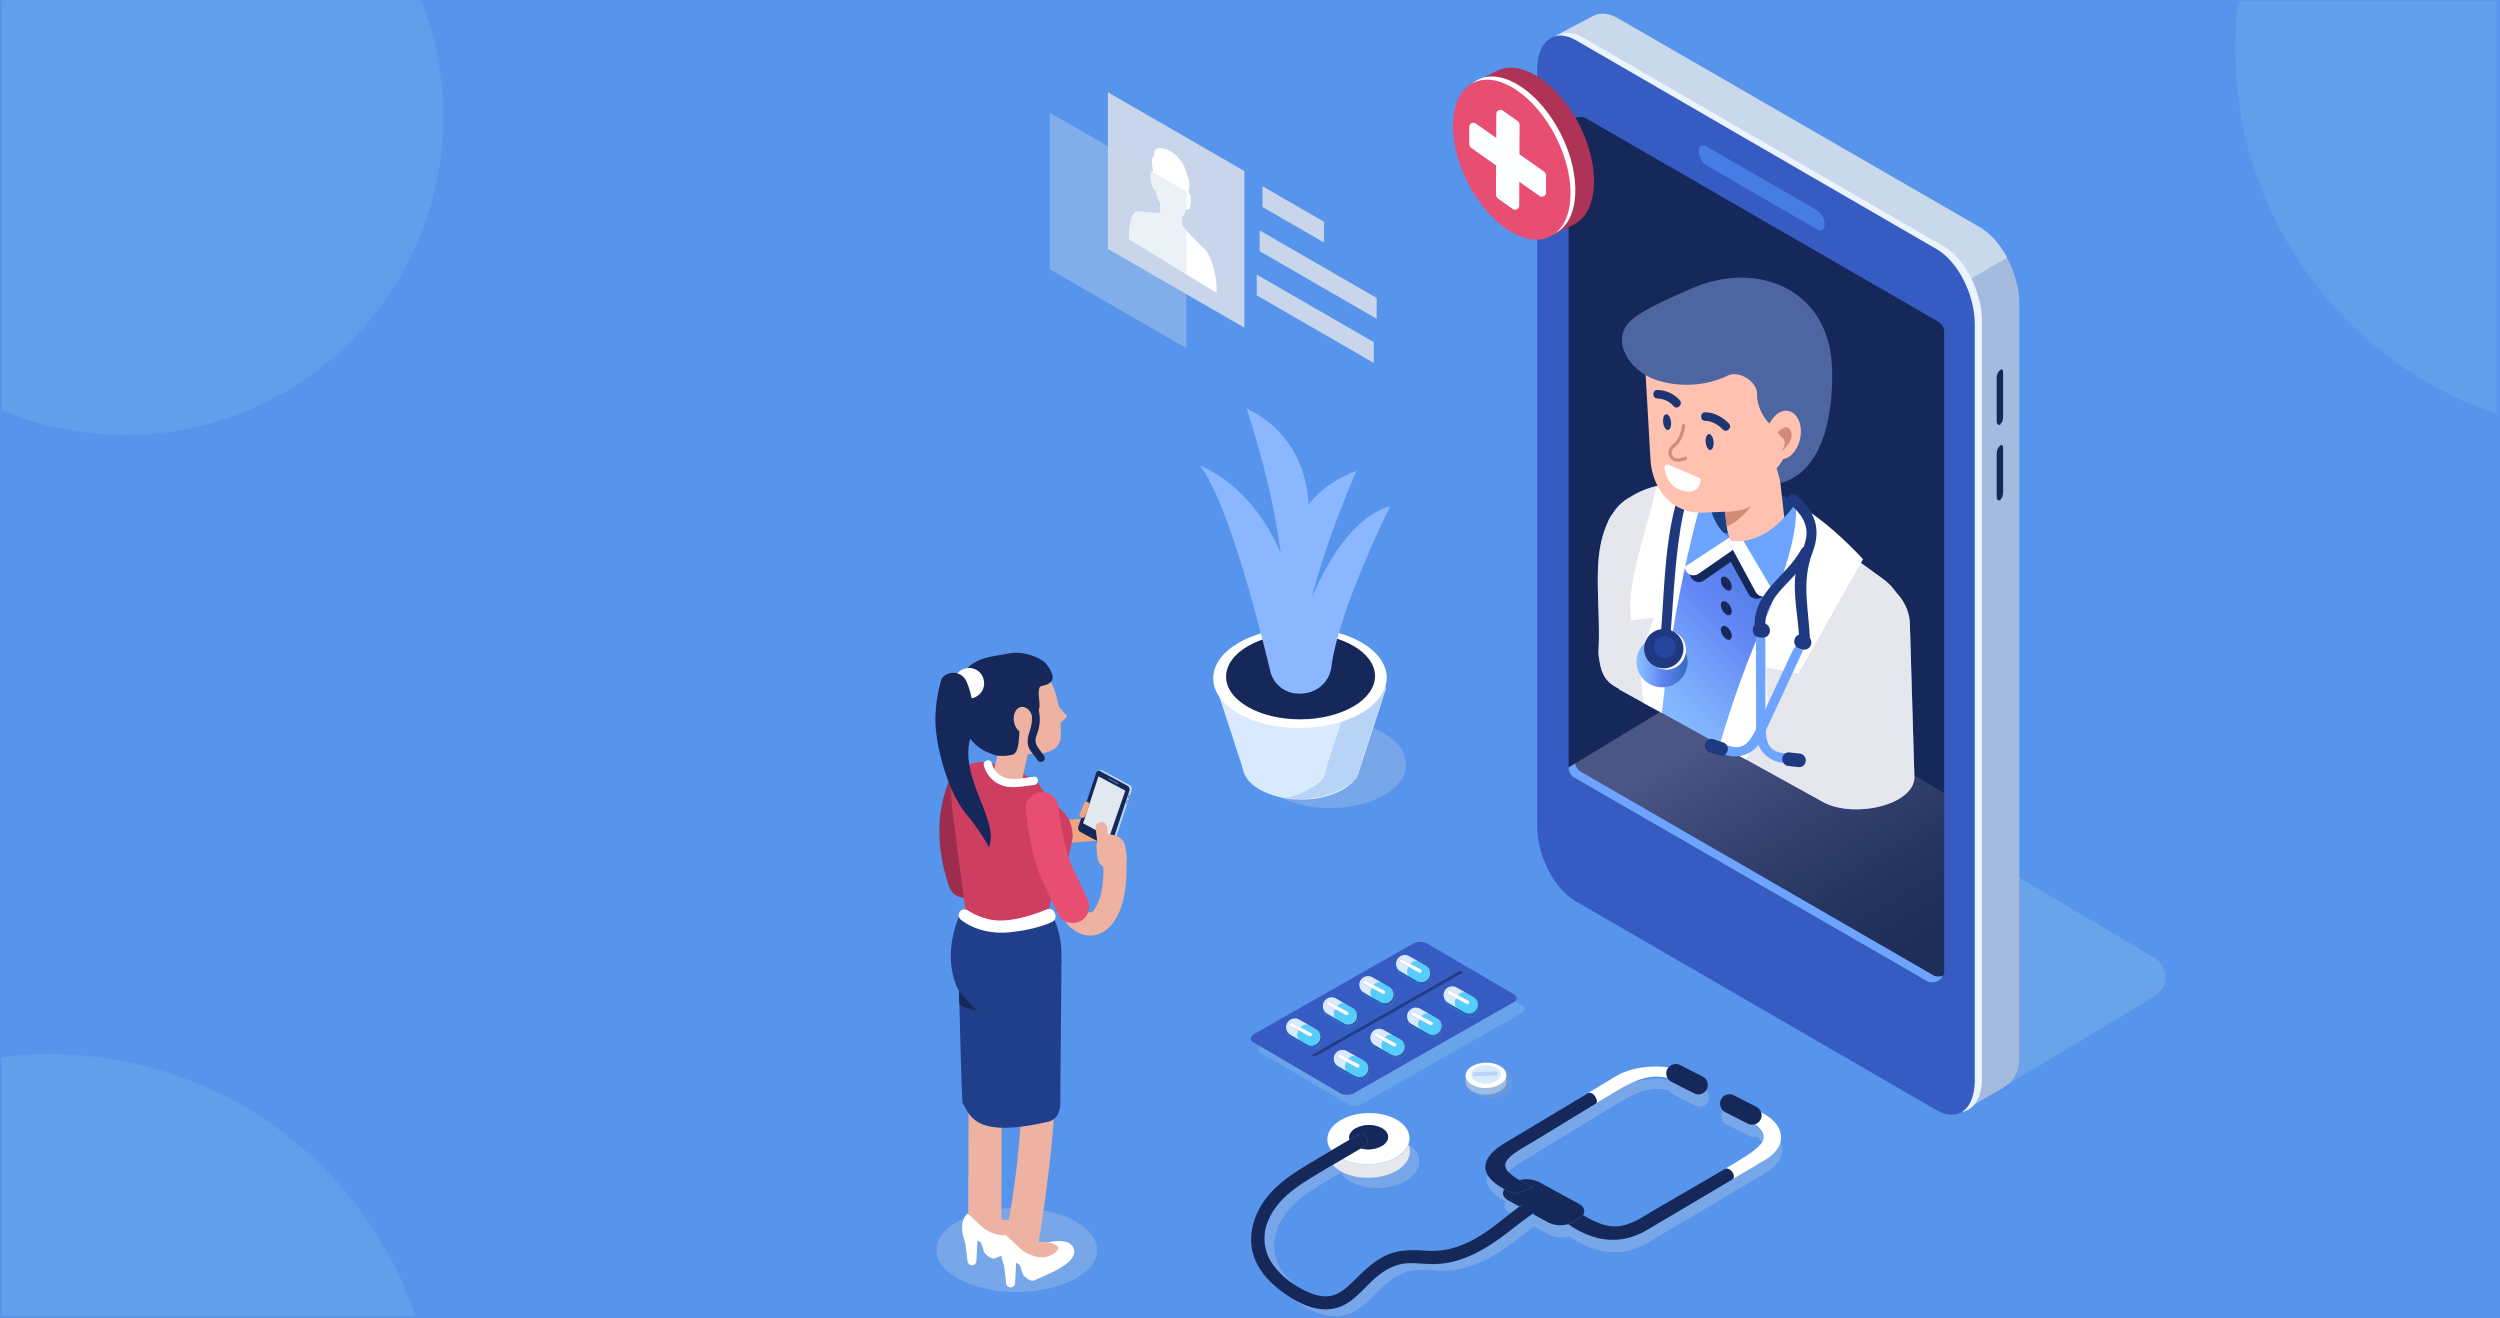 <svg xmlns="http://www.w3.org/2000/svg" xmlns:xlink="http://www.w3.org/1999/xlink" viewBox="0 0 1201.29 633.43"><defs><style>.cls-1{isolation:isolate;}.cls-2{fill:#5794eb;}.cls-3{fill:#c8d5eb;}.cls-4{fill:#88bdeb;}.cls-23,.cls-24,.cls-4{opacity:0.36;}.cls-23,.cls-31,.cls-4,.cls-50{mix-blend-mode:multiply;}.cls-5{fill:#a4bbde;}.cls-24,.cls-6{fill:#cad8eb;}.cls-7{fill:#ebf3ff;}.cls-8{fill:#365bc2;}.cls-9{fill:#152859;}.cls-10{fill:url(#linear-gradient);}.cls-11{fill:#467de4;}.cls-12{fill:#ff619a;}.cls-13{fill:url(#linear-gradient-2);}.cls-14{fill:#e6e6ed;}.cls-15{fill:#174082;}.cls-16{fill:#6ca4ff;}.cls-17{fill:#fcfeff;}.cls-18{fill:#ffc2b0;}.cls-19{fill:#d18b77;}.cls-20{fill:#af3356;}.cls-21{fill:#fff;}.cls-22{fill:#e84d72;}.cls-23{fill:#73b3eb;}.cls-25{fill:#1e3980;}.cls-26{fill:url(#linear-gradient-3);}.cls-27{fill:#fbfbff;}.cls-28{fill:#4d65a1;}.cls-29{fill:#1d3570;}.cls-30{fill:#25469e;}.cls-31{fill:#a8c4e5;}.cls-31,.cls-50{opacity:0.4;}.cls-32{fill:#d9eaff;}.cls-33{fill:#b7d4f7;}.cls-34{fill:#8ab7ff;}.cls-35{fill:#edb2a1;}.cls-36{fill:#203e8a;}.cls-37{fill:#9c2d4c;}.cls-38{fill:#f0a581;}.cls-39{fill:#bbd6f2;}.cls-40{fill:#45446c;}.cls-41{fill:#e1e8ef;}.cls-42{fill:#ce3e61;}.cls-43{fill:#e9e8e6;}.cls-44{fill:#2a61ba;}.cls-45{fill:#06199c;}.cls-46{fill:#3b4896;}.cls-47{fill:#55cdff;}.cls-48{fill:#e5e5e5;}.cls-49{fill:#1369aa;}.cls-50{fill:#809fc4;}.cls-51{fill:#9cbce3;}</style><linearGradient id="linear-gradient" x1="907.2" y1="485.24" x2="817.39" y2="329.69" gradientUnits="userSpaceOnUse"><stop offset="0.12" stop-color="#1e2e59"/><stop offset="0.33" stop-color="#263560"/><stop offset="0.66" stop-color="#3b4775"/><stop offset="0.87" stop-color="#4c5685"/></linearGradient><linearGradient id="linear-gradient-2" x1="802.25" y1="356.87" x2="893.11" y2="266.02" gradientUnits="userSpaceOnUse"><stop offset="0" stop-color="#88beff"/><stop offset="0.14" stop-color="#80b3fd"/><stop offset="0.37" stop-color="#6c96f8"/><stop offset="0.48" stop-color="#6186f5"/><stop offset="0.99" stop-color="#366bc1"/></linearGradient><linearGradient id="linear-gradient-3" x1="786.39" y1="317.98" x2="810.91" y2="317.98" gradientTransform="translate(11.59 -27.7) rotate(2)" xlink:href="#linear-gradient-2"/></defs><title>CARES-Act</title><g class="cls-1"><g id="Layer_2" data-name="Layer 2"><g id="Layer_1-2" data-name="Layer 1"><rect class="cls-2" width="1201.29" height="633.43"/><polygon class="cls-3" points="597.94 157.45 532.35 119.58 532.35 44.32 597.94 82.19 597.94 157.45"/><path class="cls-4" d="M955.67,526.59l79.89-48a10.66,10.66,0,0,0-.16-18.23L798.51,319.54,767.38,418Z"/><path class="cls-5" d="M944.11,533.3,777.61,422.87c-10.42-6-18.86-22.14-18.86-36V23.43c0-13.88,8.44-20.26,18.86-14.25L951.45,109.55c10.42,6,18.86,22.14,18.86,36V507.27c0,9.14-3.42,13-9.17,16.26Z"/><path class="cls-6" d="M847.81,191.9s-89.14,208.47-89.14,194.59L744,19,765.88,7.47c3.21-1.52,7.25-1.19,11.65,1.35L951.37,109.19c5.09,2.94,9.7,8.28,13.09,14.61Z"/><path class="cls-7" d="M933.94,532.12,760.52,431.75c-10.41-6-18.42-22.15-18.42-36V32.31c0-13.89,8.22-20.27,18.63-14.26L934.05,118.42c10.41,6,18.33,22.14,18.33,36V517.86C952.38,531.75,944.35,538.13,933.94,532.12Z"/><path class="cls-8" d="M930.46,533.4,757.05,433c-10.42-6-18.43-22.14-18.43-36V33.59c0-13.88,8.22-20.26,18.63-14.25L930.57,119.71c10.42,6,18.33,22.14,18.33,36V519.15C948.9,533,940.88,539.42,930.46,533.4Z"/><path class="cls-9" d="M959.44,181.68v20.76c0,1.44.86,2.11,1.95,1.49l-.26-.18c1.08-.62,1.4-2.32,1.4-3.76V179.23c0-1.45-.33-2.12-1.41-1.49v.18C960,178.54,959.44,180.24,959.44,181.68Z"/><path class="cls-9" d="M959.44,218v20.76c0,1.44.86,2.11,1.95,1.49l-.26-.18c1.08-.63,1.4-2.32,1.4-3.77V215.57c0-1.45-.33-2.12-1.41-1.49v.17C960,214.88,959.44,216.57,959.44,218Z"/><path class="cls-9" d="M925.65,471.3,756.57,373.68a5.68,5.68,0,0,1-2.84-4.92V61.86a5.68,5.68,0,0,1,8.52-4.92l169.09,97.62a5.67,5.67,0,0,1,2.84,4.92v306.9A5.69,5.69,0,0,1,925.65,471.3Z"/><path class="cls-10" d="M925.65,471.3,756.57,373.68a5.68,5.68,0,0,1-2.84-4.92l79.37-48.14,101.08,60.49v85.27A5.69,5.69,0,0,1,925.65,471.3Z"/><path class="cls-11" d="M873.32,110.31l-53.62-31a8.24,8.24,0,0,1-3.42-6.54h0c0-2.51,1.54-3.67,3.42-2.59l53.62,31a8.22,8.22,0,0,1,3.43,6.54h0C876.75,110.23,875.21,111.39,873.32,110.31Z"/><path class="cls-12" d="M777.8,331.15l-.09,0A.24.24,0,0,0,777.8,331.15Z"/><path class="cls-13" d="M919.88,372.49l-2.17-73.62a22.72,22.72,0,0,0-6.33-13.9,28.1,28.1,0,0,0-6.82-7c-11.75-8.42-38.56-26.95-54.72-34.82-22.12-10.77-48.65-15.75-66.11-4.53a22.08,22.08,0,0,0-8.68,8l0,0a15.72,15.72,0,0,0-2.56,4.5c-8,17.61-3.1,37.8-4.41,62.86,1.15,9.4,2.67,13.22,9.72,16.86l.32.19a.31.31,0,0,1-.3.09l97.75,54,.66.36,1.18.65.1,0C892.93,393.1,921,386.28,919.88,372.49Z"/><path class="cls-14" d="M807.66,232.3c-8.83,0-17.08,2-23.93,6.36a22.08,22.08,0,0,0-8.68,8l0,0a15.72,15.72,0,0,0-2.56,4.5c-8,17.61-3.1,37.8-4.41,62.86,1.15,9.4,2.67,13.22,9.72,16.86l.32.19a.31.31,0,0,1-.3.09l16.67,9.21S821.34,232.24,807.66,232.3Z"/><path class="cls-14" d="M919.88,372.49l-2.17-73.62a22.72,22.72,0,0,0-6.33-13.9,28.1,28.1,0,0,0-6.82-7c-11.75-8.42-11.37-9.23-27.81-16.48-15-6.6-45.34,99.22-45.41,99.2l44.21,24.42.66.36,1.18.65.1,0C892.93,393.1,921,386.28,919.88,372.49Z"/><path class="cls-15" d="M862.67,257l-53.6-1.52,8.55-29c17.76-.33,30.26,5.34,45.22,15.49Z"/><path class="cls-9" d="M827,261.53a17.1,17.1,0,0,0,8,.65l13.65,23.14-.71.76c-2.19,2.35-6.21,2.1-7.66-.49Z"/><path class="cls-9" d="M840.35,264a14.83,14.83,0,0,1-6.78-2.42L812,275.68l.23.89a4.23,4.23,0,0,0,6.42,2.42Z"/><path class="cls-9" d="M832.13,281.94c0,1.66-1.17,2.32-2.61,1.49a5.77,5.77,0,0,1-2.62-4.51c0-1.65,1.18-2.32,2.62-1.49A5.77,5.77,0,0,1,832.13,281.94Z"/><path class="cls-9" d="M832.13,293.76c0,1.66-1.17,2.33-2.61,1.49a5.77,5.77,0,0,1-2.62-4.51c0-1.65,1.18-2.32,2.62-1.49A5.79,5.79,0,0,1,832.13,293.76Z"/><ellipse class="cls-9" cx="829.52" cy="304.08" rx="2.13" ry="3.69" transform="translate(-40.07 460.21) rotate(-30.31)"/><path class="cls-16" d="M837.4,260.63s-14.52-.05-17.24-25.32L810.49,234c-1.33,1.06-4.12.34-5.42,8.79a38.31,38.31,0,0,0,.8,15.11l3.59,14.4a4.9,4.9,0,0,0,7.48,2.79Z"/><path class="cls-17" d="M837.78,260.7a14.83,14.83,0,0,1-6.78-2.42l-21.54,14.15.23.89a4.23,4.23,0,0,0,6.42,2.42Z"/><path class="cls-18" d="M829.91,254.34,824,202.85l29.77,14.2,4.81,42C859.86,266,835.69,281,829.91,254.34Z"/><path class="cls-19" d="M828.72,245.72c.46,1.29,15.5-3.7,15-5.33,0,0-6.52,9.6-14,12.6Z"/><path class="cls-16" d="M830.19,259.53s16.29,5.62,32.65-17.6l12.61,14c.95,2.05.6,2.56-1.06,4.37l-21.95,24.49c-2.55,2.77-7.26,2.45-8.91-.59Z"/><path class="cls-17" d="M830.19,259.53a37.5,37.5,0,0,0,7.59.4l14.34,24.37-.7.76c-2.19,2.35-6.22,2.1-7.67-.49Z"/><path class="cls-20" d="M765.88,89.5c1.09-18.59-10.65-42-26.21-52.2-7.16-4.71-13.87-5.81-19.15-3.82h0l-.06,0a14.27,14.27,0,0,0-2.05,1L706.08,41l6.42-.17a28,28,0,0,0-3,11.62c-1.09,18.6,10.65,42,26.21,52.2a29.51,29.51,0,0,0,9.2,4.18l1.61,4,8.61-4.4a13.61,13.61,0,0,0,1.39-.66l.16-.07h0C761.9,104.75,765.36,98.52,765.88,89.5Z"/><ellipse class="cls-21" cx="728.76" cy="75.24" rx="23.85" ry="41.3" transform="translate(43.75 335.06) rotate(-26.67)"/><ellipse class="cls-22" cx="726.44" cy="76.78" rx="23.85" ry="41.3" transform="translate(42.81 334.18) rotate(-26.67)"/><path class="cls-16" d="M928.74,468.48,759.66,370.86a5.7,5.7,0,0,1-2.75-4l-3.18,1.94a5.68,5.68,0,0,0,2.84,4.92l169.08,97.62a5.69,5.69,0,0,0,8-2.53A5.64,5.64,0,0,1,928.74,468.48Z"/><path class="cls-23" d="M.86,197.18A153,153,0,0,0,213,56.21,152.35,152.35,0,0,0,202.38.12H.86Z"/><path class="cls-23" d="M24.05,506.54A186.79,186.79,0,0,0,.86,508V632.43H199.71A185.5,185.5,0,0,0,24.05,506.54Z"/><path class="cls-23" d="M1074.09,23.67A187.93,187.93,0,0,1,1075.52.53h124.24V199A185.19,185.19,0,0,1,1074.09,23.67Z"/><path class="cls-21" d="M584.55,138.07c0-5-2.17-13.45-4.2-16.47h0a21,21,0,0,0-3.1-3.43c-1-1-2.4-2.4-3.72-3.75l-1.32-1.36h0l-2.66-2.86-1.19-1.53a3.44,3.44,0,0,1-.28-.36,5.62,5.62,0,0,1,0-.57c0-1.22-.1-2.44-.16-3.66,1.08-.57,1.73-1.87,1.94-3.59,1.78,1.09,2.17-1.24,2.33-2.88.11-1.18.24-4.13-1.14-5.25,0-.18.06-.36.09-.51a14.29,14.29,0,0,0,.38-3.1,10.27,10.27,0,0,0-.7-3.64,3.53,3.53,0,0,0-.44-.84,4.48,4.48,0,0,0-.23-1.33,19.45,19.45,0,0,0-5.37-8.6,12.43,12.43,0,0,0-6.58-3.11c-1.55-.22-3.61,0-3.64,2.75a2.92,2.92,0,0,0,.2,1c-.3-.15-.53,0-.67.27a5.26,5.26,0,0,0-.56,2.91,22.66,22.66,0,0,0,.51,3.62c0,.19.08.4.12.62-1.71-1-1.35,2.52-1.15,4,.25,1.81.77,4.53,2.38,5.58a16.83,16.83,0,0,0,.54,2.45,15.08,15.08,0,0,0,1.47,3.25s0,0,0,0c.06,1.26.11,2.51.16,3.76a3,3,0,0,1,0,.44c0-.09-.28.12-.35.15l-.73.36h0l-.69-.11v0l-.17,0a10.57,10.57,0,0,0-1.39-.19h-.06c-.59,0-1.2-.06-1.79-.08a17.69,17.69,0,0,1-3.19-.27,6,6,0,0,0-3-.16c-1.88.65-3.78,3.54-3.69,13.42l42.1,25.75ZM571.81,97.52c0,.16,0,.3,0,.42C571.78,97.81,571.79,97.67,571.81,97.52Z"/><polygon class="cls-3" points="636.21 106.56 606.65 89.49 606.65 99.47 636.21 116.54 636.21 106.56"/><polygon class="cls-3" points="661.51 153.17 605.27 120.7 605.27 110.71 661.51 143.18 661.51 153.17"/><polygon class="cls-3" points="660.13 174.39 603.88 141.92 603.88 131.94 660.13 164.41 660.13 174.39"/><polygon class="cls-24" points="570.04 167.28 504.45 129.41 504.45 54.14 570.04 92.01 570.04 167.28"/><path class="cls-17" d="M726.75,100.33l-6.84-4.83a2.51,2.51,0,0,1-1.08-2L719,54.77a2,2,0,0,1,3.27-1.53l6.84,4.82a2.48,2.48,0,0,1,1.08,2L730,98.79A2,2,0,0,1,726.75,100.33Z"/><path class="cls-17" d="M706,69.14l0-8.17a2,2,0,0,1,3.27-1.53l32.56,22.94a2.55,2.55,0,0,1,1.08,2l0,8.17a2,2,0,0,1-3.27,1.53L707.1,71.18A2.53,2.53,0,0,1,706,69.14Z"/><path class="cls-21" d="M795.77,234.69c-5.17,22.25-14.85,47.55-11.88,63.37l10.81-1.25-7.08,19.63,2.08,21.25,8.86,4.93c3.26-30.87,9.73-72.21,22.56-114.41C810.77,227.78,807.47,229.77,795.77,234.69Z"/><path class="cls-21" d="M895.21,268.72l-31.1,55-15.47-3,1,24.23-10.74,20-12.57-7a510.1,510.1,0,0,1,22.17-61.13c6.93-15.74,16-39.88,14.34-54.86C873.21,247.24,886.52,259.25,895.21,268.72Z"/><path class="cls-25" d="M859.66,241.73c5.14,4.41,9.56,9.84,8.17,17-1.08,5.57-4.12,10.41-4.93,16.12-1.59,11.21,1.4,22.36,1.71,33.54.09,3.3,5.23,3.25,5.13-.06-.41-14.83-4.37-28.4,1.19-42.8,4.31-11.17,1.3-19.79-7.64-27.49-2.49-2.14-6.13,1.48-3.63,3.64Z"/><path class="cls-25" d="M865.51,264c-6.71,12.7-23.19,20.46-22.34,37,.17,3.29,5.3,3.25,5.13-.07-.76-14.91,15.52-22.73,21.65-34.33,1.55-2.92-2.89-5.49-4.44-2.57Z"/><path class="cls-16" d="M860.8,313.89l-16.69,35.93c-3.89,7.64-6.69,11.73-16.43,7.45-.53,1.38-1,2.76-1.48,4.17l1.5.7a14.15,14.15,0,0,0,18.81-6.8l20-43.06C869.8,305.21,864,307,860.8,313.89Z"/><rect class="cls-25" x="819.07" y="355.86" width="11.29" height="6.52" rx="3.05" transform="translate(1492.67 961.59) rotate(-161.48)"/><path class="cls-16" d="M848.31,308.88l0,39.62c.32,8.57,1.14,13.45,11.79,13.66-.11,1.47-.23,2.94-.42,4.41h-1.65a14.16,14.16,0,0,1-14.22-14.07L843.8,305C843.79,297.22,848.3,301.22,848.31,308.88Z"/><rect class="cls-25" x="856.4" y="361.83" width="11.29" height="6.52" rx="3.05" transform="translate(45.52 -92.83) rotate(6.33)"/><rect class="cls-25" x="862.1" y="305.07" width="8.25" height="6.91" rx="3.23" transform="translate(1613.62 844.19) rotate(-163.97)"/><rect class="cls-25" x="842.23" y="299.36" width="8.25" height="6.91" rx="3.23" transform="translate(1667.35 668.85) rotate(-175.66)"/><path class="cls-25" d="M802.08,311.65c1.88-19.21,2.33-38.7,5.43-57.77,2-12.52,5.71-27.46,20-30.28,2.86-.57,2.51-5.14-.39-4.57-13.22,2.6-19.32,13-22.42,25.32-5.38,21.47-5,44.54-7.17,66.46-.28,2.92,4.22,3.78,4.51.84Z"/><circle class="cls-26" cx="798.65" cy="317.98" r="12.26" transform="translate(-10.62 28.09) rotate(-2)"/><circle class="cls-27" cx="798.92" cy="315.42" r="9.44" transform="matrix(1, -0.04, 0.04, 1, -10.81, 28.88)"/><path class="cls-25" d="M790.69,308.27a9.44,9.44,0,1,0,12.23-5.36A9.44,9.44,0,0,0,790.69,308.27Z"/><path class="cls-18" d="M831.69,245.77l-12.74.55c-15,.85-25.05-10.75-25.9-25.79l-2.82-49.64A27.46,27.46,0,0,1,816,142l9.76-.56a27.47,27.47,0,0,1,28.89,25.79l2.81,49.64A27.46,27.46,0,0,1,831.69,245.77Z"/><path class="cls-28" d="M830.19,180.47c-10.11,5.05-23.67,5.94-35.11,1.84-12.4-4.46-21.2-18.8-11.76-28,5.1-5,18.83-11.07,29.84-15.84,31.22-13.52,65,.51,67.05,36.48,0,0,4,49.23-24.51,57.17l-2-7.17s11.31-11-1.75-20c-3.95-2.72-7.88-9.51-7.64-15.5S835.62,177.76,830.19,180.47Z"/><path class="cls-18" d="M861.38,218c-3.93,4.13-9.06,3.47-11.46-1.48s-1.17-12.32,2.76-16.45,9.06-3.47,11.46,1.48S865.3,213.83,861.38,218Z"/><path class="cls-29" d="M823.39,212.21c.2,2.11-.48,3.89-1.53,4s-2-1.52-2.24-3.63.48-3.88,1.52-4S823.19,210.11,823.39,212.21Z"/><path class="cls-29" d="M802.94,202.62c.24,2.1-.4,3.9-1.44,4s-2.08-1.48-2.33-3.57.39-3.9,1.43-4S802.69,200.52,802.94,202.62Z"/><path class="cls-29" d="M819.4,202.22c3.21,0,6.27,1.91,8.44,4.16,1.84,1.9,4.75-1,2.91-2.91-2.92-3-7.07-5.37-11.35-5.36-2.65,0-2.65,4.12,0,4.11Z"/><path class="cls-29" d="M796.45,191.5a10.75,10.75,0,0,1,7.75,3.66c1.78,2,4.68-.95,2.91-2.91a14.9,14.9,0,0,0-10.66-4.86c-2.64-.07-2.64,4.05,0,4.11Z"/><path class="cls-19" d="M806.31,221.84a4.41,4.41,0,0,1-3.75-1.74c-.93-1.28-1.93-3.89,1.85-7.11,3.29-2.81,3.78-8.5,3.79-8.55a.76.76,0,0,1,.83-.71.77.77,0,0,1,.71.83c0,.26-.55,6.39-4.33,9.61-2.15,1.84-2.69,3.52-1.61,5,1.65,2.26,5.69.38,5.73.37a.77.77,0,1,1,.66,1.39A10.13,10.13,0,0,1,806.31,221.84Z"/><path class="cls-19" d="M854.25,207.7s4.57-5.07,6.36-.38-4.69,9.61-4.69,9.61,3.19-4.11.82-6.23S854.25,207.7,854.25,207.7Z"/><path class="cls-21" d="M801.87,223.36l14.41,6.17a1.44,1.44,0,0,1,.88,1.51c-.34,2.29-2,7.14-9.83,4.33-5.51-2-7.06-7.33-7.48-10.5A1.45,1.45,0,0,1,801.87,223.36Z"/><circle class="cls-30" cx="799.91" cy="310.89" r="5.25"/><ellipse class="cls-31" cx="638.97" cy="367.15" rx="21.16" ry="36.66" transform="translate(268.35 1004.12) rotate(-89.69)"/><ellipse class="cls-32" cx="625.23" cy="367.92" rx="16.29" ry="28.22" transform="translate(253.93 991.15) rotate(-89.69)"/><polygon class="cls-32" points="583.83 328.36 597.11 369.06 653.24 369.98 666.06 330.75 583.83 328.36"/><path class="cls-33" d="M650.11,330,637.3,369.05h0c-.73,5.79-3.39,7.31-8,10a35.63,35.63,0,0,1-11.51,4.31c9.48,1.59,20-.2,27.46-4.49,4.6-2.66,7.26-4,8-9.79h0L666.06,330Z"/><ellipse class="cls-21" cx="624.66" cy="325.77" rx="41.68" ry="24.06" transform="translate(-1.76 3.39) rotate(-0.31)"/><ellipse class="cls-9" cx="624.94" cy="324.99" rx="35.78" ry="20.66" transform="translate(-1.75 3.39) rotate(-0.31)"/><path class="cls-34" d="M625.91,313.29c1.62-32.43,25.87-87,25.87-87-34.68,12.58-34.94,47.62-34.94,47.62Z"/><path class="cls-34" d="M616.22,285.29C618,252.87,599,196.19,599,196.19c33.16,16.18,29.71,51,29.71,51Z"/><path class="cls-34" d="M668,243.22c-29.08,8.41-43.82,61.06-43.82,61.06v.1c-5-65.68-47.56-80.64-47.56-80.64,13.68,17.57,29.28,79.95,33.73,98.62A14,14,0,0,0,621.18,333a18.64,18.64,0,0,0,6.86-.06,14.59,14.59,0,0,0,11.72-12.49C643.39,292.63,668,243.22,668,243.22Z"/><ellipse class="cls-31" cx="488.56" cy="600.63" rx="38.61" ry="20.18"/><path class="cls-35" d="M468.08,455.41c-3.18,43.27-2.61,86.52-2.82,129.86-.05,10.25,15.87,10.26,15.92,0,.22-43.34-.36-86.59,2.83-129.86.31-4.3-3.89-8-8-8-4.58,0-7.65,3.65-8,8Z"/><path class="cls-21" d="M470.4,594l2.54,7.8c.88,1.31,3.77,3.52,5.2,2.87,5.94-2.69,21.85-8.44,19.16-15.45-3.39-8.81-25.87,1.58-25.87,1.58Z"/><path class="cls-35" d="M476.21,586.23s9-1.21,13.1,1.81c1.63,1.19.12,3-2.82,4.41-5.8,2.73-12.48,1.95-15.69-2.51l-2.06-1.23Z"/><path class="cls-21" d="M462.74,587.67l2.17,18.42a2.17,2.17,0,0,0,.86,1.49h0a2.15,2.15,0,0,0,3.4-1.62l.81-15.34a2.13,2.13,0,0,0-.59-1.61l-3-3.08A2.15,2.15,0,0,0,462.74,587.67Z"/><path class="cls-21" d="M464.87,583.14s-5.38,3.9-.53,15.36c.06.15.1.6.2.47,4.76-6.32,8.4,0,8.4,0l13.38-5.68a17.39,17.39,0,0,1-15.92-5.15C468.51,586.19,464.87,583.14,464.87,583.14Z"/><path class="cls-21" d="M489,604.65l2.54,7.79c.87,1.31,3.76,3.53,5.2,2.88,5.94-2.7,21.85-8.44,19.15-15.45-3.39-8.82-25.87,1.58-25.87,1.58Z"/><path class="cls-35" d="M494.78,596.85s9-1.21,13.11,1.81c1.62,1.18.12,3-2.82,4.4-5.8,2.74-12.49,2-15.69-2.5l-2.06-1.24Z"/><path class="cls-35" d="M492.05,467.15c.33,22.64.18,45.31-1.27,67.91-.5,7.8-1.16,15.6-2,23.38-.83,7.42-1.31,10.92-2.42,18.15-1,6.44-2.11,12.87-3.2,19.3-.71,4.24,1.12,8.58,5.56,9.8,3.83,1,9.08-1.3,9.8-5.56,5.06-29.87,8.51-59.62,9.32-89.93.38-14.35.38-28.7.17-43.05-.15-10.24-16.08-10.27-15.93,0Z"/><path class="cls-21" d="M481.32,598.29l2.16,18.42a2.16,2.16,0,0,0,.87,1.48h0a2.14,2.14,0,0,0,3.4-1.62l.81-15.34a2.13,2.13,0,0,0-.6-1.6l-3-3.08A2.14,2.14,0,0,0,481.32,598.29Z"/><path class="cls-21" d="M483.45,593.76s-5.39,3.9-.54,15.35c.07.16.1.61.21.47,4.75-6.31,8.4,0,8.4,0l13.38-5.68A17.37,17.37,0,0,1,489,598.76C487.09,596.8,483.45,593.76,483.45,593.76Z"/><path class="cls-36" d="M460.49,461.56S462,529.07,462.57,530c3.57,5.74,5.34,17.39,41.34,8.94,4.15-1,5.76-5.48,5.57-9.1l.59-69.46-17.25,7.4Z"/><path class="cls-35" d="M480,321.19s-13-6.06-9.71,13.62c2.31,13.7,9.86,26.65,22.45,27.43,13.31.82,17.76-3.59,17-10.47-.07-10.23-1.67-19.52-6.32-26.95-1-8.29-6.12-4.38-16-3.21Z"/><path class="cls-35" d="M512.62,343.76h0a1.26,1.26,0,0,1-.32,1,8.16,8.16,0,0,1-2.3,2.12,1.73,1.73,0,0,1-1.42.34,1.69,1.69,0,0,1-1-1.2c-.44-1.34-.64-3.84.84-4.65.61-.34-1.25-4.68-.94-4.08A28.6,28.6,0,0,0,512.62,343.76Z"/><path class="cls-37" d="M470.9,380.56c-6,13.35-4.1,27.7.52,41.14,3.33,9.71-12,13.88-15.36,4.23-6.13-17.85-6.79-36,1.09-53.4,1.78-3.92,7.46-4.87,10.9-2.86,4,2.36,4.64,7,2.85,10.89Z"/><path class="cls-38" d="M458.93,389.6c4.77,9.47,13.35,14.15,23.6,15.49,15,1.94,30.5-.26,45.46-1.12,7.12-.41,7.17-11.55,0-11.13-13.86.79-28,2.58-41.93,1.49-8.33-.65-13.87-3.12-17.51-10.35-3.22-6.41-12.83-.77-9.62,5.62Z"/><path class="cls-39" d="M533.36,406.74l-13.3-7.31a2.15,2.15,0,0,1-.84-2.54l8.47-25.6a1.43,1.43,0,0,1,2-1l13.2,7.08a2.14,2.14,0,0,1,.84,2.53l-8.43,25.49c-.21.64-.5.76-1.1,1Z"/><path class="cls-39" d="M531.38,382.32s-12.49,15.55-12.16,14.57l8.36-26.43,1.12-.27a1.29,1.29,0,0,1,1,.09l13.2,7.08a1.81,1.81,0,0,1,.83,1Z"/><path class="cls-9" d="M532.11,406.77,519,399.69a2.15,2.15,0,0,1-.81-2.53l8.47-25.61a1.41,1.41,0,0,1,2-1l13.16,7.07a2.15,2.15,0,0,1,.8,2.54l-8.48,25.6A1.4,1.4,0,0,1,532.11,406.77Z"/><path class="cls-40" d="M542.36,382.12l-.48,1.47c0,.1,0,.14.14.1h0a.43.43,0,0,0,.21-.27l.49-1.46c0-.1,0-.15-.09-.1h0A.47.47,0,0,0,542.36,382.12Z"/><path class="cls-40" d="M541.52,384.68l-.49,1.47c0,.1,0,.14.14.1h0a.49.49,0,0,0,.22-.27l.48-1.46c0-.1,0-.15-.09-.1h0A.42.42,0,0,0,541.52,384.68Z"/><path class="cls-41" d="M533.44,402.56l-13-6.95,7.4-22.58,12.89,6.9-7.59,22C533.12,402.16,533.62,402.65,533.44,402.56Z"/><path class="cls-28" d="M537,376.83l-4.07-2.18a.38.38,0,0,1-.16-.46h0a.26.26,0,0,1,.37-.18l4.07,2.18a.39.39,0,0,1,.15.46h0A.25.25,0,0,1,537,376.83Z"/><path class="cls-35" d="M495.22,396.1c.79,10.28,2.24,19.54,7,28.77,3.91,7.64,7.35,18.34,15.21,22.92,6.66,3.88,13.86,1,17.93-5,6.13-9.13,6.22-22,5.83-32.52-.27-7.14-11.41-7.17-11.14,0,.31,8.15.67,18.13-3.45,25.53a6.94,6.94,0,0,1-1.83,2.4c-.16.16.14-.3-.67.4.6-.51.17-.26-.35,0,.61-.35.62-.15-.24-.09,1.12-.08.25.08-.27-.17,1.13.55-.18-.13-.4-.28-.68-.45.06.18-.79-.63-2.2-2.11-3.38-4.89-4.84-7.8-1.93-3.85-4-7.62-5.94-11.47-3.47-7-4.3-14.37-4.89-22-.55-7.1-11.68-7.16-11.13,0Z"/><path class="cls-35" d="M526.83,407.1l.57,5.14c.37,3.28,3.81,5.9,7.65,5.84h0c3.84-.06,6.69-2.8,6.32-6.07l-.58-5.14c-.36-3.28-3.8-5.9-7.64-5.84h0C529.3,401.1,526.46,403.83,526.83,407.1Z"/><path class="cls-35" d="M530.46,407.9h0a2.76,2.76,0,0,1-3.07-2.4l-.93-7.41a2.78,2.78,0,0,1,2.4-3.08h0a2.76,2.76,0,0,1,3.08,2.4l.92,7.41A2.76,2.76,0,0,1,530.46,407.9Z"/><path class="cls-38" d="M519.62,392.9h0a1.41,1.41,0,0,1-.78-1.83l2-4.93a1.41,1.41,0,0,1,1.82-.78h0a1.41,1.41,0,0,1,.78,1.83l-2,4.93A1.4,1.4,0,0,1,519.62,392.9Z"/><path class="cls-36" d="M503.48,484.14c-11.46,21.75-21.29,11.26-34.71,1.36S454,456,461.14,439.66c0,0,20-23.3,33.43-13.39S516.78,458.88,503.48,484.14Z"/><path class="cls-42" d="M499.22,376.94c-1.37-2.14-11.28-8-25.24-10.5a14.88,14.88,0,0,0-16.2,8.86c-1.19,2.76-.62,9.64-.25,12.92h0c.12,1.09.22,1.79.22,1.79v.06c1.1,8.76,5.8,45.91,6.66,49.41,0,0,4.8,13.67,38.89.75l5.26-23.59L512.3,414c1.31-.8,3.18-12.06,3.18-12.06C514.79,388.52,507.71,390.31,499.22,376.94Z"/><path class="cls-21" d="M460.7,439.21h0a2.83,2.83,0,0,0,1,2.74c3,2.34,11.06,7.33,23.7,6,10.83-1.17,17.17-3.55,20.22-5a2.84,2.84,0,0,0,1.44-3.52l-.31-.84a2.82,2.82,0,0,0-3.74-1.64c-5.72,2.41-19.35,7.36-28.91,4.49a32.33,32.33,0,0,1-9.08-4A2.81,2.81,0,0,0,460.7,439.21Z"/><path class="cls-35" d="M477.36,371.39,482,350.7l12.62,8.5L491,375.34C490.63,378.4,476.45,378.42,477.36,371.39Z"/><path class="cls-9" d="M476.25,362.13s-15.11-3.92-15.81-24.55c-.76-22.31,14-21.48,25.2-23.72,5-1,14.53,1.49,17.65,5.83,3.67,5.11,3.85,8.67-2.79,9.95-2.63.51-.68,7.55-1,10.06-.51,4.46-8.88,5.17-9.45,9.51-.55,4.1.05,12.68-3.75,13.51C479.58,364.21,476.25,362.13,476.25,362.13Z"/><path class="cls-35" d="M496.28,345.18c.65,3.48-.83,6.68-3.32,7.15a3.23,3.23,0,0,1-.82.05c-2.21-.13-4.29-2.4-4.88-5.49-.66-3.48.83-6.67,3.32-7.15S495.62,341.71,496.28,345.18Z"/><path class="cls-21" d="M476.59,366.75a9.9,9.9,0,0,0,7.48,7.26c4,.79,8.76-.38,12.77-.79,2.55-.26,2.53,3.73,0,4-5.14.53-11,2-16-.06a14,14,0,0,1-8.08-9.33c-.66-2.48,3.17-3.54,3.84-1.06Z"/><path class="cls-9" d="M494.82,327a56.55,56.55,0,0,1,4.73,16.91,19.07,19.07,0,0,1-.55,6.61c-.45,1.75-1.52,3.82-1.41,5.67.14,2.47,2.92,5.05,4.2,7.21s-2.16,3.81-3.4,1.71c-1.62-2.73-4.12-4.42-4.52-7.71s1.18-6.09,1.74-9.17c1.15-6.31-1.75-13.79-4.19-19.51-1-2.25,2.44-4,3.4-1.72Z"/><path class="cls-22" d="M508.75,388.66c1.1,8.94,2.69,17.94,5.89,26.4a76.11,76.11,0,0,0,3.16,7c1.54,3.16,3.1,6.3,4.56,9.5,1.77,3.91,1.12,8.56-2.86,10.89-3.42,2-9.1,1.08-10.89-2.86-3.09-6.79-6.68-13.35-9.33-20.34-3.71-9.81-5.18-20.28-6.46-30.63-.52-4.28,4-8,8-8,4.74,0,7.43,3.68,8,8Z"/><path class="cls-21" d="M472.68,326.6a7.33,7.33,0,1,1-8.55-5.45A7.17,7.17,0,0,1,472.68,326.6Z"/><path class="cls-9" d="M455.54,323.77a6.86,6.86,0,0,1,8.84,3.65c2.2,5,5.14,14.84,1.73,27.74-5,18.88,14.42,39.82,9.05,51.92,0,0-3.15-6.55-10.93-16S451.07,363.68,449.75,351s2.69-24.77,2.69-24.77A6.07,6.07,0,0,1,455.54,323.77Z"/><path class="cls-9" d="M460.84,476.31s6.29,7.59,8.76,9.23c0,0-8.58-1.5-8.62-3.43Z"/><path class="cls-31" d="M671.88,562c-7.33,4.81-19.21,5.24-27.06,1.09l-.71.42a13.94,13.94,0,0,0,4.4,4c7.81,4.64,20.31,4.36,27.91-.62,7.36-4.83,7.43-12.31.32-17a1,1,0,0,0,0,.1C678.57,554.07,677,558.69,671.88,562Z"/><path class="cls-31" d="M726.73,590.46c-7.94,6.16-16.15,12-25.86,15a41.39,41.39,0,0,1-13.07,1.91c-3.71-.08-7.4-.54-11.11-.4-6.71.24-12.66,4-17.4,8.54-5.37,5.12-10.43,11.61-18.09,13.23s-15.17-1.49-21.58-5.6l.63.49c6.69,5.06,15.28,9.77,23.94,8.65,7.89-1,13.19-7,18.52-12.32,4.82-4.77,10.87-9.27,17.88-9.69a104.05,104.05,0,0,1,10.74.34,41.76,41.76,0,0,0,13.56-1.7c9.84-2.89,18.16-8.72,26.18-14.92,2-1.59,4.06-3.19,6.1-4.73L732,586.38C730.23,587.71,728.5,589.09,726.73,590.46Z"/><path class="cls-31" d="M644,562.66a14.68,14.68,0,0,1-3.59-2.92c-4,2.34-7.93,4.71-11.84,7.14-7.73,4.82-15.25,10.63-19,19.23A21.48,21.48,0,0,0,611.19,607a37.57,37.57,0,0,0,11.59,10.74,34.18,34.18,0,0,1-6.87-7.33c-4.47-6.62-4.73-14.5-1.42-21.69,3.83-8.32,11.22-14,18.81-18.67,3.57-2.22,7.18-4.38,10.81-6.53l.71-.42C644.53,563,644.25,562.82,644,562.66Z"/><path class="cls-31" d="M814.05,525.36l-10.86-5.53a4.47,4.47,0,0,1-1.3-1,45.55,45.55,0,0,0-17,1.13c-2.47,1.11-5,2.51-7.8,4.11l-10.14,6.12,0,0-32.63,19.86c-9.45,5.4-13.53,8.83-9.33,13.2,1.6-2.16,5-4.44,10-7.25l32.62-19.86,0,0L777.71,530c8.74-5,15.15-8.15,24.23-6.08a4.44,4.44,0,0,0,1.9,1.84l10.86,5.54a4.53,4.53,0,0,0,5.1-7.39A4.52,4.52,0,0,1,814.05,525.36Z"/><path class="cls-31" d="M833.39,572.38l.61-.25,14.77-8.82c6.89-4,9.13-9.71,6.83-14.83-.72,3.24-3.21,6.37-7.48,8.88l-14.77,8.82-.61.25a1.8,1.8,0,0,1-.44.37l-40.7,24.1c-10.12,6-22.87,7.75-37.94-2.68a13.63,13.63,0,0,1-9.75-.81l-7.29-4c-1.49,1-2.94,2.08-4.38,3.17l5.59,3.1,6.73,3.72a13.63,13.63,0,0,0,9.75.81c15.06,10.43,27.81,8.63,37.94,2.69L833,572.75A1.8,1.8,0,0,0,833.39,572.38Z"/><path class="cls-31" d="M724.8,576.83c-2.61-1.44-3.25-3.63-1.92-5.45-4.26-2.3-6.84-4.63-8.12-6.92-1.32,4.08.73,8.53,8.77,12.87-1.33,1.82-.69,4,1.92,5.46l.19.1c1.42-1.09,2.85-2.17,4.3-3.21Z"/><path class="cls-31" d="M843.41,540.15a4.55,4.55,0,0,1-3.57-.23L829,534.39a4.41,4.41,0,0,1-1-.7,4.49,4.49,0,0,0,1.64,6.65l10.85,5.53a4.51,4.51,0,0,0,3.57.23,15.82,15.82,0,0,1,2.7,2.64C848.27,546.12,847.54,543.43,843.41,540.15Z"/><path class="cls-21" d="M832.74,566.43l.61-.25,14.77-8.82c4.27-2.51,6.76-5.64,7.48-8.88,1-4.7-1.61-9.63-7.89-13.19l-1.53-.87a4.47,4.47,0,0,1-.24,3.52,4.56,4.56,0,0,1-2.53,2.21c4.13,3.28,4.86,6,3.35,8.59S841.47,554,836.62,557l-7.93,4.77h0C831,560.39,834.32,564.61,832.74,566.43Z"/><path class="cls-9" d="M758.88,585.47l-3,1.78a9.65,9.65,0,0,1-2.27,1c15.07,10.43,27.82,8.63,37.94,2.68l40.7-24.1a1.8,1.8,0,0,0,.44-.37c1.58-1.82-1.72-6-4-4.64h0L793,582.55c-12.32,7.82-18.6,9.61-32.31,1.3A5.44,5.44,0,0,1,758.88,585.47Z"/><path class="cls-9" d="M728.1,573.83a56.44,56.44,0,0,1-5.22-2.45c-1.33,1.82-.69,4,1.92,5.45l5.14,2.85c3-2.19,8.67,2.33,6.68,3.69l7.29,4a13.63,13.63,0,0,0,9.75.81,9.65,9.65,0,0,0,2.27-1l3-1.78a5.44,5.44,0,0,0,1.78-1.62c1.2-1.79.52-3.91-2-5.32L739.53,568a13.58,13.58,0,0,0-9.36-.92c1.78,1,3.92,2.11,6.45,3.29Z"/><path class="cls-21" d="M766.92,530.19l10.14-6.12c2.78-1.6,5.33-3,7.8-4.11,5.29-2.38,10.24-3.38,16.43-2a4.51,4.51,0,0,1,.45-5.06c-9.06-1.19-19,.32-25.74,4.52l-13.25,8C765.5,523.72,768.34,529.23,766.92,530.19Z"/><path class="cls-9" d="M722.88,571.38a56.44,56.44,0,0,0,5.22,2.45l8.52-3.5c-2.53-1.18-4.67-2.27-6.45-3.29a23.72,23.72,0,0,1-5.23-3.77c-4.2-4.37-.12-7.8,9.33-13.2l32.63-19.86,0,0c1.42-1-1.42-6.47-4.17-4.69h0l-40.1,24c-6.54,4.05-11,9.36-7.89,14.92C716,566.75,718.62,569.08,722.88,571.38Z"/><path class="cls-9" d="M801.29,518a4.55,4.55,0,0,0,1.9,1.84l10.86,5.53a4.52,4.52,0,0,0,5.75-1.43,3.38,3.38,0,0,0,.34-.55h0a4.54,4.54,0,0,0-2-6.09l-10.85-5.53a4.53,4.53,0,0,0-6,6.23Z"/><path class="cls-9" d="M839.84,539.92a4.55,4.55,0,0,0,6.1-2,4.57,4.57,0,0,0-2-6.1l-10.86-5.53a4.53,4.53,0,0,0-5.1,7.38,4.41,4.41,0,0,0,1,.7Z"/><path class="cls-14" d="M644,562.66c.28.16.56.32.85.47,7.85,4.15,19.73,3.72,27.06-1.09,5.1-3.35,6.69-8,4.82-12a10.82,10.82,0,0,1-2.5,3.63l0,1.23-1.5,0c-.32.24-.65.48-1,.71-7.17,4.71-18.72,5.21-26.56,1.34l-4.79,2.81A14.68,14.68,0,0,0,644,562.66Z"/><path class="cls-43" d="M674.2,553.62a17,17,0,0,1-1.47,1.26l1.5,0Z"/><path class="cls-21" d="M648.48,547.68c-.56-1.8.25-3.77,2.47-5.22a13.63,13.63,0,0,1,13.22-.29c3.7,2.2,3.78,5.89.18,8.26a13.71,13.71,0,0,1-10.48,1.4c-2.89,1.71-5.8,3.4-8.7,5.1,7.84,3.87,19.39,3.37,26.56-1.34.35-.23.68-.47,1-.71a17,17,0,0,0,1.47-1.26,10.82,10.82,0,0,0,2.5-3.63,1,1,0,0,1,0-.1c1.63-4.13-.18-8.64-5.39-11.74-7.81-4.64-20.31-4.37-27.91.62-5.1,3.35-6.69,8-4.82,12.06a9.81,9.81,0,0,0,1.19,1.95Z"/><path class="cls-9" d="M664.35,550.43c3.6-2.37,3.52-6.06-.18-8.26a13.63,13.63,0,0,0-13.22.29c-2.22,1.45-3,3.42-2.47,5.22l3.93-2.31c3.51-2.08,6.68,3.38,3.19,5.45l-1.73,1A13.71,13.71,0,0,0,664.35,550.43Z"/><path class="cls-9" d="M641.2,628.72c7.66-1.62,12.72-8.11,18.09-13.23C664,611,670,607.19,676.69,607c3.71-.14,7.4.32,11.11.4a41.39,41.39,0,0,0,13.07-1.91c9.71-3,17.92-8.82,25.86-15,1.77-1.37,3.5-2.75,5.26-4.08,1.33-1,2.68-2,4.06-2.94a54.86,54.86,0,0,1,5.79-3.49c3.61-1.85.42-7.3-3.19-5.44a70.06,70.06,0,0,0-8.8,5.5c-1.34,1-2.66,2-4,3-6,4.65-11.88,9.59-18.72,13.09a47.45,47.45,0,0,1-11.76,4.26,44.89,44.89,0,0,1-12,.47c-6.21-.35-12-.19-17.71,2.56-6.83,3.3-11.59,8.7-17,13.8-2.34,2.2-4.94,4.3-8.08,5.21-3.85,1.11-8,.18-11.55-1.36a48.25,48.25,0,0,1-6.24-3.25A37.57,37.57,0,0,1,611.19,607a21.48,21.48,0,0,1-1.62-20.92c3.72-8.6,11.24-14.41,19-19.23,3.91-2.43,7.87-4.8,11.84-7.14l4.79-2.81c2.9-1.7,5.81-3.39,8.7-5.1l1.73-1c3.49-2.07.32-7.53-3.19-5.45l-3.93,2.31-8.67,5.1L638,553.85c-3.82,2.25-7.63,4.51-11.41,6.83-7.55,4.6-14.91,9.91-19.83,17.41-4.67,7.12-7,16.17-4.57,24.51,2.23,7.76,7.95,13.79,14.35,18.42,1,.72,2,1.42,3.08,2.1C626,627.23,633.61,630.33,641.2,628.72Z"/><path class="cls-4" d="M731.37,483.13l-40.62-23.8-1.42-.83a7.41,7.41,0,0,0-6.68.23l-76.29,43.39c-2,1.13-2.21,2.85-.51,3.85l42,24.64a7,7,0,0,0,5,.42,6.91,6.91,0,0,0,1.66-.65L730.86,487C732.84,485.86,733.07,484.13,731.37,483.13ZM690.27,502a4.05,4.05,0,0,0,1.13.32A4.05,4.05,0,0,1,690.27,502Zm2.41.3a4,4,0,0,1-1.19,0A4,4,0,0,0,692.68,502.3Zm-19.93,9.92Zm-2.56-25.08a4,4,0,0,0,.75-.29,3.82,3.82,0,0,0,.7-.42,3.82,3.82,0,0,1-.7.42,4,4,0,0,1-.75.29,4.18,4.18,0,0,1-3.19-.42h0A4.18,4.18,0,0,0,670.19,487.14Zm-2.74-.16h0l-3.28-1.89,3.28,1.89Z"/><path class="cls-8" d="M602.15,500.74l42,24.64a7,7,0,0,0,5,.42,6.75,6.75,0,0,0,1.66-.65l76.29-43.4c2-1.12,2.21-2.85.51-3.85l-40.62-23.8-1.42-.83a7.41,7.41,0,0,0-6.68.23l-76.29,43.39C600.68,498,600.45,499.74,602.15,500.74Zm55.07,16.38h0a4.08,4.08,0,0,1-5.49,1.45l-1.79-1-.43-.25h0l-.18-.1-1.18-.67h0l-4.64-2.62a3.93,3.93,0,0,1-2-3.21,4.19,4.19,0,0,1,5.77-5.65l5,2.86h0l1.31.76h0l2.32,1.33a4.22,4.22,0,0,1,1.89,4.94A3.77,3.77,0,0,1,657.22,517.12Zm17.58-10.18h0a4.07,4.07,0,0,1-5.49,1.44l-1.79-1-.43-.24h0l-.18-.1-1.19-.68h0l-4.64-2.62a4,4,0,0,1-2-3.2,4.23,4.23,0,0,1,0-4.11h0a4.2,4.2,0,0,1,5.73-1.54l4.95,2.85h0l3,1.73h0l.1.05.35.21h0l.18.1a4.22,4.22,0,0,1,1.9,4.95A3.89,3.89,0,0,1,674.8,506.94Zm17.58-10.17h0a4.06,4.06,0,0,1-5.49,1.45l-1.79-1-.43-.24h0l-.18-.1-1.19-.68h0l-4.63-2.62a4,4,0,0,1-2-3.2,4.2,4.2,0,0,1,5.78-5.65l4.94,2.85h0l1.32.76h0l1.5.86.63.37h0l.19.1a4.23,4.23,0,0,1,1.89,4.95A3.83,3.83,0,0,1,692.38,496.77Zm16.24-17.28a4.22,4.22,0,0,1,1.89,4.94,3.85,3.85,0,0,1-.53,2.17h0a4.08,4.08,0,0,1-5.49,1.45l-1.79-1-.43-.24h0l-.18-.1-1.18-.67h0l-4.64-2.63a3.9,3.9,0,0,1-2-3.2,4.21,4.21,0,0,1,0-4.11h0a4.22,4.22,0,0,1,5.74-1.54l5,2.85h0l1.92,1.11Zm-6.12-12.82.12.07c.45.26.39.72-.13,1l-69.9,39.75a2,2,0,0,1-1.76.06l-.12-.07c-.45-.27-.39-.72.13-1l69.89-39.75A2,2,0,0,1,702.5,466.67ZM671.42,461a4.21,4.21,0,0,1,5.73-1.54l5.46,3.15.81.47h0l.15.09,1.53.88h0l.63.36a4.22,4.22,0,0,1,1.9,4.94,3.85,3.85,0,0,1-.53,2.17h0a4.07,4.07,0,0,1-5.49,1.45l-1.79-1-.43-.24h0l-.18-.1L678,471h0l-4.64-2.62a4,4,0,0,1-2-3.2,4.25,4.25,0,0,1,0-4.12Zm-17.6,10.17a4.19,4.19,0,0,1,5.73-1.54l5,2.85h0l1.32.76h0l.88.51.8.46h0l.32.18.13.08h0l.18.1a4.21,4.21,0,0,1,1.89,4.95,3.83,3.83,0,0,1-.52,2.16h0a4.07,4.07,0,0,1-5.5,1.45l-1.79-1-.42-.24h0l-.18-.1-1.19-.68h0l-4.64-2.62a4,4,0,0,1-2-3.2,4.18,4.18,0,0,1,0-4.11Zm-17.58,10.17a4.21,4.21,0,0,1,5.73-1.54l4.95,2.85h0l1.32.76h0l1.61.94.07,0h0l.63.37a4.19,4.19,0,0,1,1.89,4.94,3.84,3.84,0,0,1-.52,2.17h0a4.09,4.09,0,0,1-5.5,1.45l-1.79-1-.42-.24h0L644,492l-1.19-.67h0l-4.64-2.63a3.94,3.94,0,0,1-2-3.2,4.18,4.18,0,0,1,0-4.11ZM624.39,490l5,2.85h0l1.32.76h0l1.64.94,0,0h0l.63.36a4.22,4.22,0,0,1,1.89,4.95,3.83,3.83,0,0,1-.52,2.16,4.07,4.07,0,0,1-5.5,1.45l-1.79-1-.43-.24h0l-.17-.1-1.19-.68h0l-4.64-2.62a4,4,0,0,1-2-3.2,4.19,4.19,0,0,1,5.77-5.65Z"/><path class="cls-36" d="M630.71,507.5l.12.07a2,2,0,0,0,1.76-.06l69.9-39.75c.52-.3.58-.76.13-1l-.12-.07a2,2,0,0,0-1.77.06l-69.89,39.75C630.32,506.78,630.26,507.23,630.71,507.5Z"/><path class="cls-44" d="M634.51,500.68a4.21,4.21,0,0,1-5.73,1.54l-.19-.11h0l-8.39-4.84a4.23,4.23,0,0,1-1.58-1.62,4,4,0,0,0,2,3.2l4.64,2.62h0l1.19.68.17.1h0l.43.24,1.79,1a4.07,4.07,0,0,0,5.5-1.45,3.83,3.83,0,0,0,.52-2.16,4.23,4.23,0,0,1-.35.79Z"/><path class="cls-32" d="M618.62,495.65a4.23,4.23,0,0,0,1.58,1.62l8.39,4.84h0l-1.68-1-.45-.26h0l-.18-.1-1.24-.72c-1.88-1.08-1.91-3-.95-4.91l-3.88-2.07a.86.86,0,0,1,.81-1.51l4,2.16a3.25,3.25,0,0,1,4.29-.88l-5-2.85a4.19,4.19,0,0,0-5.77,5.65Z"/><polygon class="cls-45" points="630.66 493.61 630.66 493.61 632.29 494.55 630.66 493.61"/><path class="cls-46" d="M633.88,500.31h0a4.21,4.21,0,0,1-5.74,1.54l-1.68-1h0l.45.26,1.68,1,.19.11a4.21,4.21,0,0,0,5.73-1.54h0a4.22,4.22,0,0,0-1.54-5.74l-.63-.36A4.21,4.21,0,0,1,633.88,500.31Z"/><path class="cls-47" d="M625.05,493.73l4.92,2.64a.86.86,0,0,1,.35,1.15h0a.86.86,0,0,1-1.16.35l-5.07-2.72c-1,1.89-.93,3.83.95,4.91l1.24.72.18.1,1.68,1a4.21,4.21,0,0,0,5.74-1.54h0a4.21,4.21,0,0,0-1.54-5.73h0l0,0-1.64-.94-1.32-.76h0A3.25,3.25,0,0,0,625.05,493.73Z"/><path class="cls-21" d="M629.16,497.87a.86.86,0,0,0,1.16-.35h0a.86.86,0,0,0-.35-1.15l-4.92-2.64-4-2.16a.86.86,0,0,0-.81,1.51l3.88,2.07Z"/><path class="cls-44" d="M652.09,490.49a4.2,4.2,0,0,1-5.73,1.54l-.19-.11h0L642.89,490l-.27-.15h0l-4.84-2.8a4.1,4.1,0,0,1-1.58-1.62,3.94,3.94,0,0,0,2,3.2l4.64,2.63h0L644,492l.18.1h0l.42.24,1.79,1a4.09,4.09,0,0,0,5.5-1.45h0a3.84,3.84,0,0,0,.52-2.17,3.46,3.46,0,0,1-.35.79Z"/><path class="cls-32" d="M636.2,485.46a4.1,4.1,0,0,0,1.58,1.62l4.84,2.8c-1.88-1.09-1.91-3-1-4.91l-3.88-2.08a.85.85,0,1,1,.81-1.5l4,2.15a3.26,3.26,0,0,1,4.29-.88L642,479.81a4.21,4.21,0,0,0-5.73,1.54h0A4.18,4.18,0,0,0,636.2,485.46Z"/><polygon class="cls-48" points="646.17 491.93 645.73 491.67 645.73 491.67 643.86 490.59 642.89 490.03 646.17 491.93 646.17 491.93"/><polygon class="cls-45" points="648.24 483.42 648.24 483.42 649.85 484.36 648.24 483.42"/><path class="cls-46" d="M651.46,490.13h0a4.21,4.21,0,0,1-5.73,1.54l.44.25.19.11a4.2,4.2,0,0,0,5.73-1.54h0a3.46,3.46,0,0,0,.35-.79,4.19,4.19,0,0,0-1.89-4.94l-.63-.37A4.22,4.22,0,0,1,651.46,490.13Z"/><path class="cls-47" d="M642.63,483.54l4.92,2.64a.86.86,0,0,1-.81,1.51L641.67,485c-1,1.89-.93,3.82,1,4.91h0l.27.15,1,.56,1.87,1.08h0a4.21,4.21,0,0,0,5.73-1.54h0a4.22,4.22,0,0,0-1.54-5.74h0l-.07,0-1.61-.94-1.32-.76h0A3.26,3.26,0,0,0,642.63,483.54Z"/><path class="cls-21" d="M646.74,487.69a.86.86,0,0,0,.81-1.51l-4.92-2.64-4-2.15a.85.85,0,1,0-.81,1.5l3.88,2.08Z"/><path class="cls-44" d="M669.67,480.32a4.21,4.21,0,0,1-5.73,1.54l-.19-.11h0l-3.28-1.89-.27-.16h0l-4.84-2.79a4.23,4.23,0,0,1-1.58-1.62,4,4,0,0,0,2,3.2l4.64,2.62h0l1.19.68.18.1h0l.42.24,1.79,1a4.07,4.07,0,0,0,5.5-1.45h0a3.83,3.83,0,0,0,.52-2.16,3.67,3.67,0,0,1-.35.79Z"/><polygon class="cls-48" points="667.95 474.48 667.82 474.4 667.95 474.48 667.95 474.48"/><path class="cls-32" d="M653.78,475.29a4.23,4.23,0,0,0,1.58,1.62l4.84,2.79c-1.88-1.08-1.91-3-1-4.91l-3.88-2.07a.86.86,0,1,1,.81-1.51l4,2.16a3.25,3.25,0,0,1,4.29-.88l-5-2.85a4.19,4.19,0,0,0-5.73,1.54h0A4.18,4.18,0,0,0,653.78,475.29Z"/><polygon class="cls-48" points="663.75 481.75 663.31 481.49 663.31 481.49 661.44 480.42 660.47 479.86 663.75 481.75 663.75 481.75"/><polygon class="cls-45" points="665.82 473.25 665.82 473.25 666.7 473.76 665.82 473.25"/><path class="cls-46" d="M669,480h0a4.2,4.2,0,0,1-5.73,1.54l.44.26.19.11a4.21,4.21,0,0,0,5.73-1.54h0a3.67,3.67,0,0,0,.35-.79,4.21,4.21,0,0,0-1.89-4.95l-.18-.1-.13-.08-.32-.18A4.21,4.21,0,0,1,669,480Z"/><path class="cls-47" d="M660.21,473.37l4.92,2.64a.85.85,0,1,1-.81,1.5l-5.07-2.72c-1,1.89-.93,3.83,1,4.91h0l.27.16,1,.56,1.87,1.07h0A4.2,4.2,0,0,0,669,480h0a4.21,4.21,0,0,0-1.54-5.73h0l-.8-.46-.88-.51-1.32-.76h0A3.25,3.25,0,0,0,660.21,473.37Z"/><path class="cls-21" d="M664.32,477.51a.85.85,0,1,0,.81-1.5l-4.92-2.64-4-2.16a.86.86,0,1,0-.81,1.51l3.88,2.07Z"/><path class="cls-44" d="M687.27,470.16a4.21,4.21,0,0,1-5.73,1.54l-.19-.11h0l-.8-.46-1.31-.76h0l-.19-.1-1.24-.72h0L673,466.75a4.23,4.23,0,0,1-1.58-1.62,4,4,0,0,0,2,3.2L678,471h0l1.19.68.18.1h0l.43.24,1.79,1a4.07,4.07,0,0,0,5.49-1.45h0a3.85,3.85,0,0,0,.53-2.17,4.09,4.09,0,0,1-.36.8Z"/><path class="cls-32" d="M671.38,465.13a4.23,4.23,0,0,0,1.58,1.62l4.84,2.79c-1.88-1.08-1.9-3-.95-4.91L673,462.55a.84.84,0,0,1-.34-1.15h0a.86.86,0,0,1,1.15-.35l4,2.16a3.25,3.25,0,0,1,4.29-.88l.51.29-5.46-3.15a4.21,4.21,0,0,0-5.73,1.54h0A4.25,4.25,0,0,0,671.38,465.13Z"/><polygon class="cls-48" points="681.35 471.59 680.91 471.33 680.91 471.33 680.55 471.13 681.35 471.59 681.35 471.59"/><polygon class="cls-45" points="679.24 470.37 679.23 470.36 679.23 470.36 679.24 470.37"/><path class="cls-46" d="M686.64,469.79h0a4.2,4.2,0,0,1-5.73,1.54l.44.26.19.11a4.21,4.21,0,0,0,5.73-1.54h0a4.09,4.09,0,0,0,.36-.8,4.22,4.22,0,0,0-1.9-4.94l-.63-.36A4.2,4.2,0,0,1,686.64,469.79Z"/><path class="cls-47" d="M677.81,463.21l4.92,2.64a.85.85,0,1,1-.8,1.5l-5.08-2.72c-1,1.89-.93,3.83.95,4.91h0l1.24.72.19.1h0l1.31.76.36.2h0a4.2,4.2,0,0,0,5.73-1.54h0a4.2,4.2,0,0,0-1.54-5.73h0l-1.53-.88-.15-.09-.81-.47-.51-.29A3.25,3.25,0,0,0,677.81,463.21Z"/><path class="cls-21" d="M681.93,467.35a.85.85,0,1,0,.8-1.5l-4.92-2.64-4-2.16a.86.86,0,0,0-1.15.35h0a.84.84,0,0,0,.34,1.15l3.88,2.08Z"/><path class="cls-44" d="M669.24,507.1l-.19-.11h0l-8.39-4.84a4.23,4.23,0,0,1-1.58-1.62,4,4,0,0,0,2,3.2l4.64,2.62h0l1.19.68.18.1h0l.43.24,1.79,1a4.07,4.07,0,0,0,5.49-1.44h0a3.89,3.89,0,0,0,.53-2.17,4.29,4.29,0,0,1-.36.79A4.21,4.21,0,0,1,669.24,507.1Z"/><polygon class="cls-48" points="673.25 499.72 672.9 499.51 673.25 499.72 673.25 499.72"/><path class="cls-32" d="M660.66,502.15l8.39,4.84h0l-.44-.26h0l-1.87-1.07-1.24-.72c-1.88-1.08-1.9-3-1-4.9L660.67,498a.86.86,0,0,1,.81-1.51l4,2.16a3.25,3.25,0,0,1,4.29-.88l-4.95-2.85a4.2,4.2,0,0,0-5.73,1.54h0a4.21,4.21,0,0,0,1.54,5.73Z"/><path class="cls-46" d="M673.43,499.82l-.18-.1-.35-.21-.1-.05a4.2,4.2,0,0,1,1.54,5.73h0a4.2,4.2,0,0,1-5.73,1.54l.44.26.19.11a4.21,4.21,0,0,0,5.73-1.54,4.29,4.29,0,0,0,.36-.79A4.22,4.22,0,0,0,673.43,499.82Z"/><path class="cls-47" d="M665.51,498.61l4.92,2.64a.85.85,0,0,1-.8,1.5L664.55,500c-.95,1.88-.93,3.82,1,4.9l1.24.72,1.87,1.07h0a4.2,4.2,0,0,0,5.73-1.54h0a4.2,4.2,0,0,0-1.54-5.73h0l-3-1.73h0A3.25,3.25,0,0,0,665.51,498.61Z"/><path class="cls-21" d="M669.63,502.75a.85.85,0,0,0,.8-1.5l-4.92-2.64-4-2.16a.86.86,0,0,0-.81,1.51l3.88,2.08Z"/><path class="cls-44" d="M657.4,515.75a4.22,4.22,0,0,1-5.74,1.54l-.18-.11h0l-8.4-4.84a4.09,4.09,0,0,1-1.57-1.63,3.93,3.93,0,0,0,2,3.21l4.64,2.62h0l1.18.67.18.1h0l.43.25,1.79,1a4.08,4.08,0,0,0,5.49-1.45h0a3.77,3.77,0,0,0,.53-2.17,4.32,4.32,0,0,1-.35.8Z"/><path class="cls-32" d="M643.08,512.34l8.4,4.84h0l-1.12-.65-.94-.54-.07,0h0l-.19-.11-1.23-.71c-1.88-1.08-1.91-3-.95-4.91l-3.88-2.08a.86.86,0,0,1-.35-1.15.85.85,0,0,1,1.15-.35l4,2.16a3.26,3.26,0,0,1,4.3-.88l-5-2.86a4.19,4.19,0,0,0-5.77,5.65A4.09,4.09,0,0,0,643.08,512.34Z"/><path class="cls-46" d="M655.86,510l-2.32-1.33h0l1.69,1a4.2,4.2,0,1,1-4.2,7.27l-.67-.39,1.12.65.18.11a4.22,4.22,0,0,0,5.74-1.54h0a4.32,4.32,0,0,0,.35-.8A4.22,4.22,0,0,0,655.86,510Z"/><polygon class="cls-45" points="649.35 515.95 649.42 515.99 649.35 515.95 649.35 515.95"/><path class="cls-47" d="M647.93,508.8l4.93,2.64a.86.86,0,0,1,.35,1.15.87.87,0,0,1-1.16.35L647,510.22c-1,1.89-.93,3.83.95,4.91l1.23.71.19.11.07,0,.94.54.67.39a4.2,4.2,0,1,0,4.2-7.27l-1.69-1-1.31-.76h0A3.26,3.26,0,0,0,647.93,508.8Z"/><path class="cls-21" d="M652.05,512.94a.87.87,0,0,0,1.16-.35.86.86,0,0,0-.35-1.15l-4.93-2.64-4-2.16a.85.85,0,0,0-1.15.35.86.86,0,0,0,.35,1.15l3.88,2.08Z"/><path class="cls-44" d="M692.55,495.4a4.21,4.21,0,0,1-5.73,1.54l-.19-.11h0L678.24,492a4.23,4.23,0,0,1-1.58-1.62,4,4,0,0,0,2,3.2l4.63,2.62h0l1.19.68.18.1h0l.43.24,1.79,1a4.06,4.06,0,0,0,5.49-1.45h0a3.83,3.83,0,0,0,.53-2.16,4.29,4.29,0,0,1-.36.79Z"/><polygon class="cls-48" points="690.38 489.3 690.38 489.3 690.83 489.56 690.83 489.56 690.2 489.19 690.2 489.19 690.38 489.3"/><path class="cls-32" d="M678.24,492l8.39,4.84h0l-.44-.26h0l-.6-.34-.64-.37-.39-.23-.24-.13-1.24-.72c-1.88-1.08-1.9-3-1-4.91l-3.87-2.07a.85.85,0,0,1,.8-1.51l4,2.16a3.25,3.25,0,0,1,4.29-.88l-4.94-2.85a4.2,4.2,0,0,0-4.2,7.27Z"/><path class="cls-46" d="M691,489.66l-.19-.1-.45-.26a4.2,4.2,0,1,1-4.19,7.27l.44.26.19.11a4.21,4.21,0,0,0,5.73-1.54h0a4.29,4.29,0,0,0,.36-.79A4.23,4.23,0,0,0,691,489.66Z"/><polygon class="cls-45" points="690.2 489.19 690.2 489.19 688.7 488.33 688.7 488.33 690.2 489.19"/><polygon class="cls-45" points="684.95 495.86 685.59 496.23 684.56 495.63 684.95 495.86"/><path class="cls-47" d="M683.09,488.45l4.92,2.64a.85.85,0,0,1-.8,1.5l-5.08-2.72c-1,1.89-.93,3.83,1,4.91l1.24.72.24.13,1,.6.6.34h0a4.2,4.2,0,1,0,4.19-7.27h0l-.18-.11-1.5-.86-1.32-.76h0A3.25,3.25,0,0,0,683.09,488.45Z"/><path class="cls-21" d="M687.21,492.59a.85.85,0,0,0,.8-1.5l-4.92-2.64-4-2.16a.85.85,0,0,0-.8,1.51l3.87,2.07Z"/><path class="cls-44" d="M704.42,486.76l-.18-.11h0l-1.33-.76-.79-.45h0l-.19-.11-.49-.28-5.59-3.23a4,4,0,0,1-1.57-1.62,3.9,3.9,0,0,0,2,3.2l4.64,2.63h0l1.18.67.18.1h0l.43.24,1.79,1A4.08,4.08,0,0,0,710,486.6h0a3.85,3.85,0,0,0,.53-2.17,4,4,0,0,1-.35.79A4.21,4.21,0,0,1,704.42,486.76Z"/><path class="cls-32" d="M695.84,481.81l5.59,3.23-.75-.43c-1.87-1.09-1.9-3-.94-4.91l-3.88-2.08a.85.85,0,1,1,.8-1.5l4,2.15a3.28,3.28,0,0,1,4.3-.88l-5-2.85a4.22,4.22,0,0,0-5.74,1.54h0a4.21,4.21,0,0,0,0,4.11A4,4,0,0,0,695.84,481.81Z"/><polygon class="cls-48" points="704.24 486.65 703.79 486.4 703.79 486.4 702.91 485.89 704.24 486.65 704.24 486.65"/><path class="cls-49" d="M709.53,484.86h0a4.22,4.22,0,0,1-5.74,1.54l.45.25.18.11a4.21,4.21,0,0,0,5.74-1.54,4,4,0,0,0,.35-.79,4.22,4.22,0,0,0-1.89-4.94l-1.71-1,1.08.62A4.22,4.22,0,0,1,709.53,484.86Z"/><polygon class="cls-49" points="702.12 485.44 702.11 485.43 702.11 485.43 702.12 485.44"/><path class="cls-47" d="M705,477.39a3.28,3.28,0,0,0-4.3.88l4.93,2.64a.86.86,0,0,1-.81,1.51l-5.07-2.72c-1,1.89-.93,3.82.94,4.91l.75.43.49.28.19.11h0l.79.45.88.51h0a4.22,4.22,0,0,0,5.74-1.54h0a4.22,4.22,0,0,0-1.54-5.74l-1.08-.62L705,477.39Z"/><path class="cls-21" d="M696.66,476.12a.85.85,0,1,0-.8,1.5l3.88,2.08,5.07,2.72a.86.86,0,0,0,.81-1.51l-4.93-2.64Z"/><path class="cls-50" d="M726.45,521.62v-.29h0l-.06-3.2h0v-.42h0a5.45,5.45,0,0,0-2.91-3.84,14.26,14.26,0,0,0-13.83.27,5.5,5.5,0,0,0-2.76,4h0l.07,3.61h0v.3h0a5.4,5.4,0,0,0,2.93,4,14.24,14.24,0,0,0,13.82-.27,5.38,5.38,0,0,0,2.77-4.08Z"/><ellipse class="cls-51" cx="714.08" cy="519.92" rx="9.78" ry="6.11" transform="translate(-10.12 14.18) rotate(-1.13)"/><rect class="cls-51" x="704.27" y="516.31" width="19.55" height="3.91" transform="translate(-10.1 14.21) rotate(-1.13)"/><ellipse class="cls-21" cx="714.02" cy="516.72" rx="9.78" ry="6.11" transform="translate(-10.05 14.18) rotate(-1.13)"/><path class="cls-32" d="M719.13,519.36a10.42,10.42,0,0,1-10.11.2c-2.83-1.69-2.88-4.51-.13-6.31a10.42,10.42,0,0,1,10.11-.2C721.83,514.74,721.89,517.57,719.13,519.36Z"/><path class="cls-33" d="M718.66,516.8l-9.95.3a1,1,0,0,1-1-.93h0a1,1,0,0,1,.93-1l10-.31a1,1,0,0,1,1,.94h0A1,1,0,0,1,718.66,516.8Z"/></g></g></g></svg>